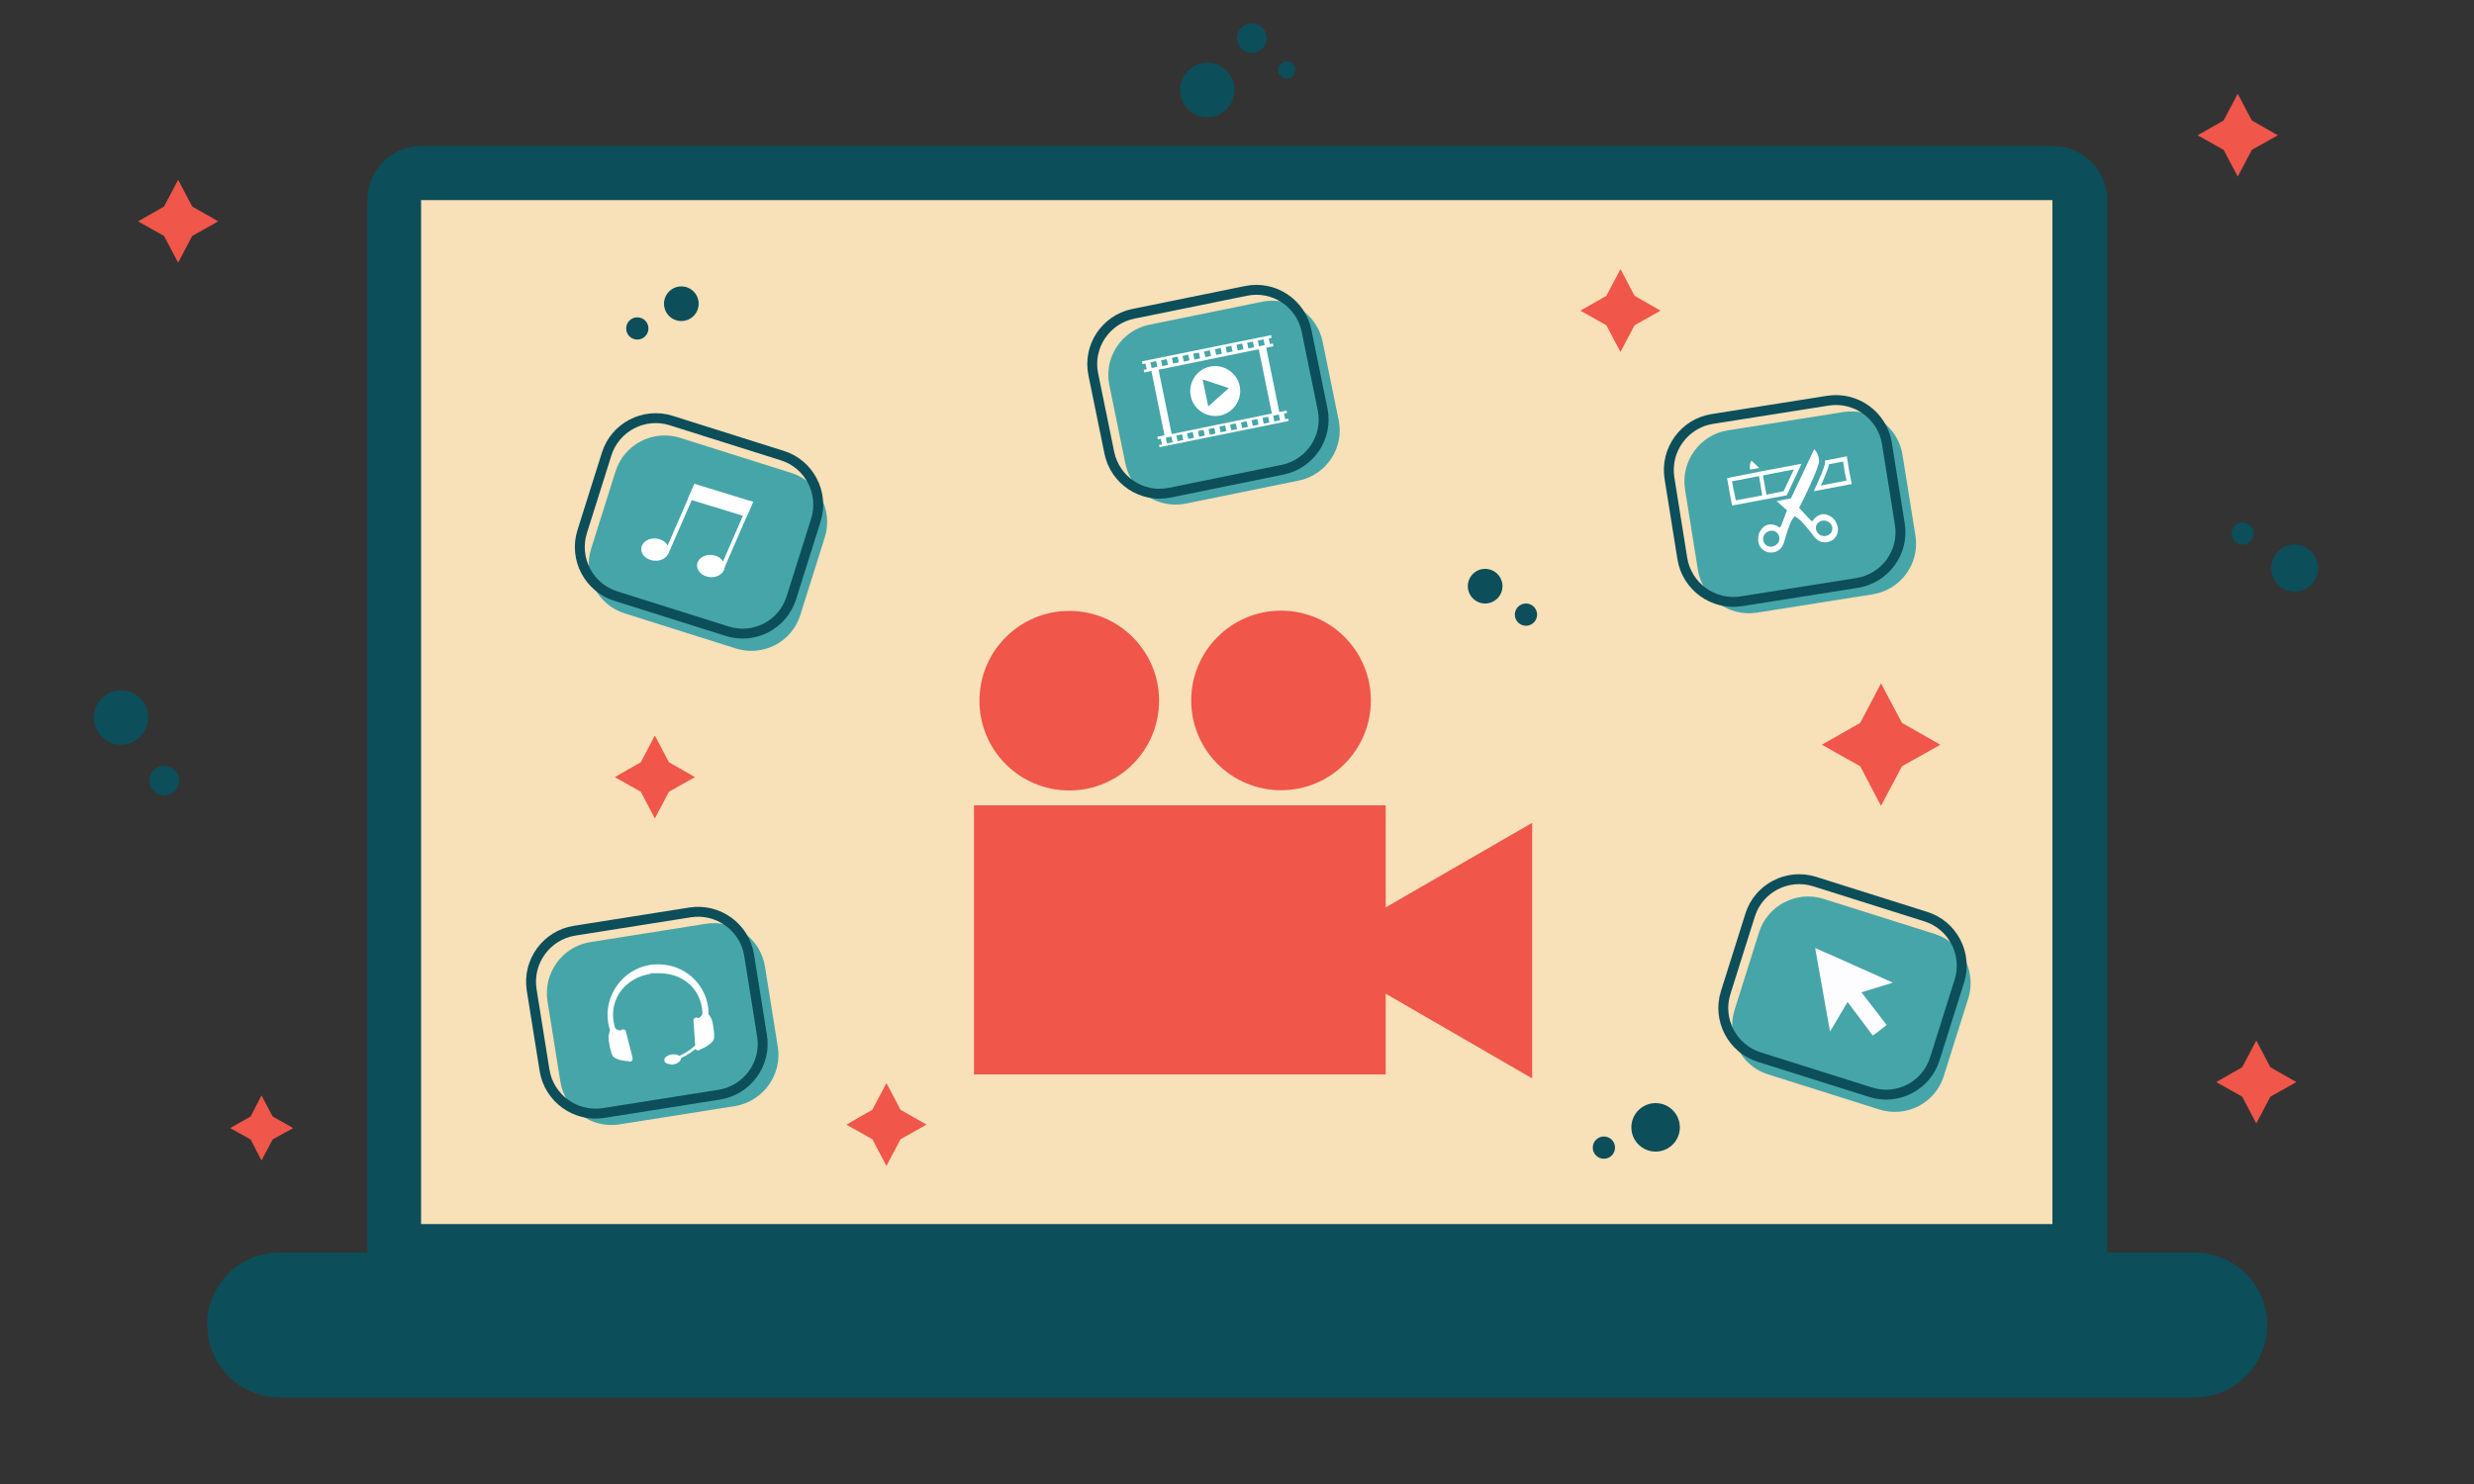<?xml version="1.0" encoding="UTF-8"?>
<svg id="grafiken" xmlns="http://www.w3.org/2000/svg" version="1.1" viewBox="0 0 1000 600">
  <rect x="0" y="0" width="1000" height="600" fill="#333333" stroke="none"/>
  <!-- Generator: Adobe Illustrator 29.1.0, SVG Export Plug-In . SVG Version: 2.1.0 Build 142)  -->
  <defs>
    <style>
      .st0 {
        fill: #fdfdff;
      }

      .st1 {
        fill: #46a5a8;
      }

      .st2 {
        fill: #f05649;
      }

      .st3 {
        fill: #fff;
      }

      .st4 {
        fill: #f8e0b8;
      }

      .st5 {
        fill: none;
        stroke: #0c4e5a;
        stroke-miterlimit: 10;
        stroke-width: 4px;
      }

      .st6 {
        fill: #0c4e5a;
      }
    </style>
  </defs>
  <g id="elearning">
    <g id="bildschirm">
      <rect class="st4" x="163.3" y="77.1" width="670.6" height="432"/>
      <path class="st6" d="M829.6,80.7h0s0,.2,0,0,0,0,0,0v414.2H170.2V80.9h659.4v-.2h0ZM829.6,59H170.4c-12.2,0-21.9,9.8-21.9,21.9v436.2h703.3V80.9c0-12.2-10-21.9-22.2-21.9h0Z"/>
      <path class="st6" d="M83.8,535.7h0c0,16.2,13.1,29.3,29.3,29.3h774c16.2,0,29.3-13.1,29.3-29.3h0c0-16.2-13.1-29.3-29.3-29.3H113c-16.2,0-29.3,13.1-29.3,29.3h.1Z"/>
    </g>
    <polygon class="st2" points="105.7 442.9 110.2 451.4 118.5 456.1 110.2 460.7 105.7 469.2 101.3 460.7 93 456.1 101.3 451.4 105.7 442.9"/>
    <polygon class="st2" points="760.3 276.3 768.8 292.3 784.3 301.1 768.8 309.8 760.3 325.8 751.9 309.8 736.4 301.1 751.9 292.3 760.3 276.3"/>
    <polygon class="st2" points="358.3 437.9 364 448.7 374.5 454.7 364 460.6 358.3 471.4 352.6 460.6 342.1 454.7 352.6 448.7 358.3 437.9"/>
    <polygon class="st2" points="912 420.7 917.7 431.5 928.2 437.5 917.7 443.4 912 454.2 906.3 443.4 895.8 437.5 906.3 431.5 912 420.7"/>
    <polygon class="st2" points="72 72.7 77.7 83.5 88.2 89.5 77.7 95.4 72 106.2 66.3 95.4 55.8 89.5 66.3 83.5 72 72.7"/>
    <polygon class="st2" points="264.7 297.4 270.4 308.2 280.9 314.2 270.4 320.1 264.7 330.9 259 320.1 248.5 314.2 259 308.2 264.7 297.4"/>
    <circle class="st6" cx="506" cy="15.4" r="6"/>
    <circle class="st6" cx="66.4" cy="315.6" r="6"/>
    <circle class="st6" cx="488" cy="36.4" r="11"/>
    <circle class="st6" cx="520.1" cy="28.3" r="3.5"/>
    <circle class="st6" cx="906.5" cy="215.7" r="4.5"/>
    <circle class="st6" cx="927.5" cy="229.7" r="9.5"/>
    <circle class="st6" cx="669.2" cy="455.8" r="9.8"/>
    <circle class="st6" cx="648.3" cy="464" r="4.5"/>
    <circle class="st6" cx="48.9" cy="290.1" r="11"/>
    <circle class="st6" cx="275.4" cy="122.8" r="7"/>
    <circle class="st6" cx="257.6" cy="132.8" r="4.5"/>
    <circle class="st6" cx="600.3" cy="237" r="7"/>
    <circle class="st6" cx="616.8" cy="248.5" r="4.5"/>
    <g id="kamera">
      <rect class="st2" x="393.7" y="325.6" width="166.4" height="108.8"/>
      <circle class="st2" cx="432.2" cy="283.3" r="36.3"/>
      <circle class="st2" cx="517.8" cy="283.2" r="36.3"/>
      <polygon class="st2" points="529.9 384.3 619.3 332.7 619.3 436 529.9 384.3"/>
    </g>
    <g id="headset">
      <path class="st1" d="M297.1,447.2l-46.7,7.4c-11.4,1.8-22.1-6-23.9-17.3l-5.2-32.5c-1.8-11.4,6-22.1,17.3-23.9l46.7-7.4c11.4-1.8,22.1,6,23.9,17.3l5.2,32.5c1.8,11.3-6,22-17.3,23.9h0Z"/>
      <path class="st5" d="M290.7,442.6l-46.7,7.4c-11.4,1.8-22.1-6-23.9-17.3l-5.2-32.5c-1.8-11.4,6-22.1,17.3-23.9l46.7-7.4c11.4-1.8,22.1,6,23.9,17.3l5.2,32.5c1.9,11.3-5.9,22.1-17.3,23.9h0Z"/>
      <path class="st3" d="M271.3,430.3c-1.5,0-2.6-.6-2.8-1.5-.2-1,1.2-2.2,3-2.5h.9c.9,0,1.7.2,2.2.6,2.4-1.1,4.6-2.5,6.4-4.2l-.7-10.1c0-.6.4-1.2,1.1-1.2h0c.2,0,.5,0,.7.2h.2c.5-.1,1.3-.8,1.6-1.5,0-.9,0-1.8-.2-2.7-1.3-8.3-8.2-13.9-17.2-13.9s-2.2,0-3.3.2c-10.2,1.5-16.7,9.8-15.2,19.2.1.9.4,1.8.6,2.7.4.6,1.4,1,2,1h.4c.1-.2.4-.4.6-.4h.3c.6,0,1,.4,1.1.9l2.7,10.7c0,.3,0,.6-.1.9-.2.2-.4.4-.7.5h-.3c-.2,0-.6,0-.7-.2h-.2c-2,0-4.9-.7-6-2-.7-.7-2-6.7-1.7-8.1v-.2c.2-.9.4-1.6.6-2.2-.4-1-.6-2.1-.8-3.1-1.7-11,5.9-21.5,17-23.3,1-.2,2.2-.2,3.3-.2,10.1,0,18.6,7.2,20.1,17.1.2,1,.2,2.1.2,3.1.4.4.8,1,1.2,1.9h0c.7,1.4,1.4,7.4.9,8.3-.9,1.7-3.7,3.4-5.4,3.9-.2.3-.5.5-.9.5h0c-.4,0-.9-.2-1-.6-2.4,1.9-4.7,3.1-6,3.8.1,1-1.2,2.2-3,2.4-.3.2-.6.2-.9.2h0v-.2Z"/>
    </g>
    <g id="note">
      <path class="st1" d="M297.5,262.2l-45-14.2c-10.9-3.4-17-15.1-13.6-26l9.9-31.4c3.4-10.9,15.1-17,26-13.6l45,14.2c10.9,3.4,17,15.1,13.6,26l-9.9,31.4c-3.4,11-15.1,17-26,13.6h0Z"/>
      <path class="st5" d="M293.9,255.2l-45-14.2c-10.9-3.4-17-15.1-13.6-26l9.9-31.4c3.4-10.9,15.1-17,26-13.6l45,14.2c10.9,3.4,17,15.1,13.6,26l-9.9,31.4c-3.4,11-15.1,17.1-26,13.6h0Z"/>
      <g>
        <ellipse class="st3" cx="264.8" cy="222.2" rx="4.5" ry="5.6" transform="translate(15.7 461.9) rotate(-83.9)"/>
        <rect class="st3" x="260.4" y="209" width="30" height="1.6" transform="translate(-27.1 378.2) rotate(-66.4)"/>
        <g>
          <ellipse class="st3" cx="287.2" cy="228.9" rx="4.5" ry="5.6" transform="translate(29.2 490.1) rotate(-83.9)"/>
          <polygon class="st3" points="292.4 230.5 291 229.9 302.9 202.5 304.4 202.9 292.4 230.5"/>
        </g>
        <polygon class="st3" points="280.7 195.6 304.4 202.9 301.8 209 278 201.7 280.7 195.6"/>
      </g>
    </g>
    <g id="film">
      <path class="st1" d="M525,194.3l-45.7,9.3c-11.2,2.3-22.1-5-24.4-16.1l-6.5-31.8c-2.3-11.2,5-22.1,16.1-24.4l45.7-9.3c11.2-2.3,22.1,5,24.4,16.1l6.5,31.8c2.3,11.2-5,22.1-16.1,24.4h0Z"/>
      <path class="st5" d="M518.5,189.9l-45.7,9.3c-11.2,2.3-22.1-5-24.4-16.1l-6.5-31.8c-2.3-11.2,5-22.1,16.1-24.4l45.7-9.3c11.2-2.3,22.1,5,24.4,16.1l6.5,31.8c2.3,11.2-5,22.1-16.1,24.4h0Z"/>
      <path class="st3" d="M489.2,148.2c-5.5,1.1-9,6.5-7.9,11.9,1.1,5.5,6.5,9,11.9,7.9s9-6.5,7.9-11.9-6.5-9-11.9-7.9ZM488.4,164.4l-2.3-11,10.6,3.5-8.4,7.5h0ZM519.5,169.5l-.5-2.3,1.2-.2-.2-1-2.9.6-5.3-26,2.9-.6-.2-1.1-1.2.2-.5-2.3,1.2-.2-.2-1.1-52.2,10.6.2,1.1,1.2-.2.5,2.3-1.2.2.2,1.1,2.9-.6,5.3,26-2.9.6.2,1,1.2-.2.5,2.3-1.2.2.2.9,52.2-10.6-.2-.9-1.2.2ZM504.1,138.6l2.3-.5.5,2.3-2.3.5-.5-2.3ZM499.8,139.4l2.3-.5.5,2.3-2.3.5-.5-2.3ZM495.4,140.3l2.3-.5.5,2.3-2.3.5-.5-2.3ZM491.1,141.2l2.3-.5.5,2.3-2.3.5-.5-2.3ZM486.7,142.1l2.3-.5.5,2.3-2.3.5-.5-2.3ZM482.3,143l2.3-.4.5,2.3-2.3.5-.5-2.4h0ZM478,143.9l2.3-.5.5,2.3-2.3.5-.5-2.3ZM473.7,144.7l2.3-.5.5,2.3-2.3.5-.5-2.3ZM469.3,145.7l2.3-.5.5,2.3-2.3.5-.5-2.3ZM474,178.8l-2.3.5-.5-2.3,2.3-.5.5,2.3ZM467.8,148.3l-2.3.5-.5-2.3,2.3-.5.5,2.3ZM478.3,177.9l-2.3.5-.5-2.3,2.3-.5.5,2.3ZM482.6,177l-2.3.5-.5-2.3,2.3-.5.5,2.3ZM487,176.1l-2.3.5-.5-2.3,2.3-.5.5,2.3ZM491.3,175.3l-2.3.5-.5-2.3,2.3-.5.5,2.3ZM495.7,174.3l-2.3.5-.5-2.3,2.3-.5.5,2.3ZM500,173.5l-2.3.5-.5-2.3,2.3-.5.5,2.3ZM504.4,172.6l-2.3.5-.5-2.3,2.3-.5.5,2.3ZM508.7,171.7l-2.3.5-.5-2.3,2.3-.5.5,2.3ZM513.1,170.8l-2.3.5-.5-2.3,2.3-.5.5,2.3ZM514.1,167.2l-40.5,8.3-5.3-26,40.5-8.3,5.3,26ZM517.4,169.9l-2.3.5-.5-2.3,2.3-.5.5,2.3ZM511.2,139.5l-2.3.5-.5-2.3,2.3-.5.5,2.3Z"/>
    </g>
    <g id="schere">
      <path class="st1" d="M756.9,240.3l-46.7,7.4c-11.4,1.8-22.1-6-23.9-17.3l-5.2-32.5c-1.8-11.4,6-22.1,17.3-23.9l46.7-7.4c11.4-1.8,22.1,6,23.9,17.3l5.2,32.5c1.9,11.4-5.9,22.1-17.3,23.9Z"/>
      <path class="st5" d="M750.6,235.7l-46.7,7.4c-11.4,1.8-22.1-6-23.9-17.3l-5.2-32.5c-1.8-11.4,6-22.1,17.3-23.9l46.7-7.4c11.4-1.8,22.1,6,23.9,17.3l5.2,32.5c1.9,11.4-5.9,22.1-17.3,23.9Z"/>
      <g>
        <path class="st3" d="M707.9,186.2c-.7,1.4-.7,2.7-.5,3.7l3.7-.7-3.2-3Z"/>
        <path class="st3" d="M732.9,210.3c-.4.7-.9.2-.9.2-1.3-1.4-3.3-3.6-4.8-5.2,1.5-2.6,8.1-16.4,8.1-18.9,0,0,0-2.8-2-4.8l-9.4,19.9-5.8,1.1c1.9,1.7,3.5,3.1,4.2,3.7-.7,2-1.8,4.8-2.5,6.6,0,0-.3.6-.9.1,0,0-4.9-3.4-7.8,2.4,0,0-2.2,5.6,3.1,7.8,0,0,5.7,1.7,7.2-4.9,0,0,1.2-4.3,2-6.1,0,0,.5-1.7,2-3.5,2,1.1,3.1,2.5,3.1,2.5,1.4,1.4,4.1,4.9,4.1,4.9,3.8,5.7,8.5,2,8.5,2,4.1-4,0-8.4,0-8.4-4.9-4.4-8.2.6-8.2.6h0ZM717.6,220.5c-1.6,1-3.6.6-4.5-1-.9-1.5-.4-3.5,1.2-4.4,1.6-1,3.6-.6,4.5,1,.9,1.5.4,3.5-1.2,4.4ZM740.6,214.2c-.3,1.7-2,2.8-3.8,2.5s-3-2-2.8-3.7c.3-1.7,2-2.8,3.8-2.5,1.9.4,3.1,2,2.8,3.7Z"/>
        <path class="st3" d="M748.5,195.7l-1-4.9-1-6.3-8.8,1.7v.7c0,1.6-2.4,7.1-4.6,11.7l15.4-2.9h0ZM739.3,187.7l5.7-1.1.7,4.5.7,3.2-10.4,2c1.5-3.3,2.9-6.7,3.3-8.6h0Z"/>
        <path class="st3" d="M711.8,190.6l-4.1.8-9.6,1.9,1,5.7,1,5.4,16.5-3.1,5.4-1h.2l6-12.8-16.5,3.1h0ZM700.8,198.6l-.7-4,10.9-2.1,1.3,7.8-10.7,2-.7-3.7h0ZM721,198.6l-7,1.4-1.4-7.8,12.5-2.4-4.2,8.9h.1Z"/>
      </g>
    </g>
    <g id="cursor">
      <path class="st1" d="M759.7,448.6l-45-14.2c-10.9-3.4-17-15.1-13.6-26l9.9-31.4c3.4-10.9,15.1-17,26-13.6l45,14.2c10.9,3.4,17,15.1,13.6,26l-9.9,31.4c-3.4,11-15.1,17-26,13.6Z"/>
      <path class="st5" d="M756.1,441.6l-45-14.2c-10.9-3.4-17-15.1-13.6-26l9.9-31.4c3.4-10.9,15.1-17,26-13.6l45,14.2c10.9,3.4,17,15.1,13.6,26l-9.9,31.4c-3.4,11-15.1,17.1-26,13.6Z"/>
      <polygon class="st0" points="759.7 416.7 757 418.7 746.8 405.1 739.7 417.1 734.7 389 734.3 386.7 733.7 383.3 737.5 385 739.9 386 765.1 397.3 752.4 401.2 762.6 414.4 759.7 416.7"/>
    </g>
    <polygon class="st2" points="904.5 37.9 910.2 48.7 920.7 54.7 910.2 60.6 904.5 71.4 898.8 60.6 888.3 54.7 898.8 48.7 904.5 37.9"/>
    <polygon class="st2" points="655 108.8 660.7 119.6 671.2 125.6 660.7 131.5 655 142.3 649.3 131.5 638.8 125.6 649.3 119.6 655 108.8"/>
  </g>
</svg>